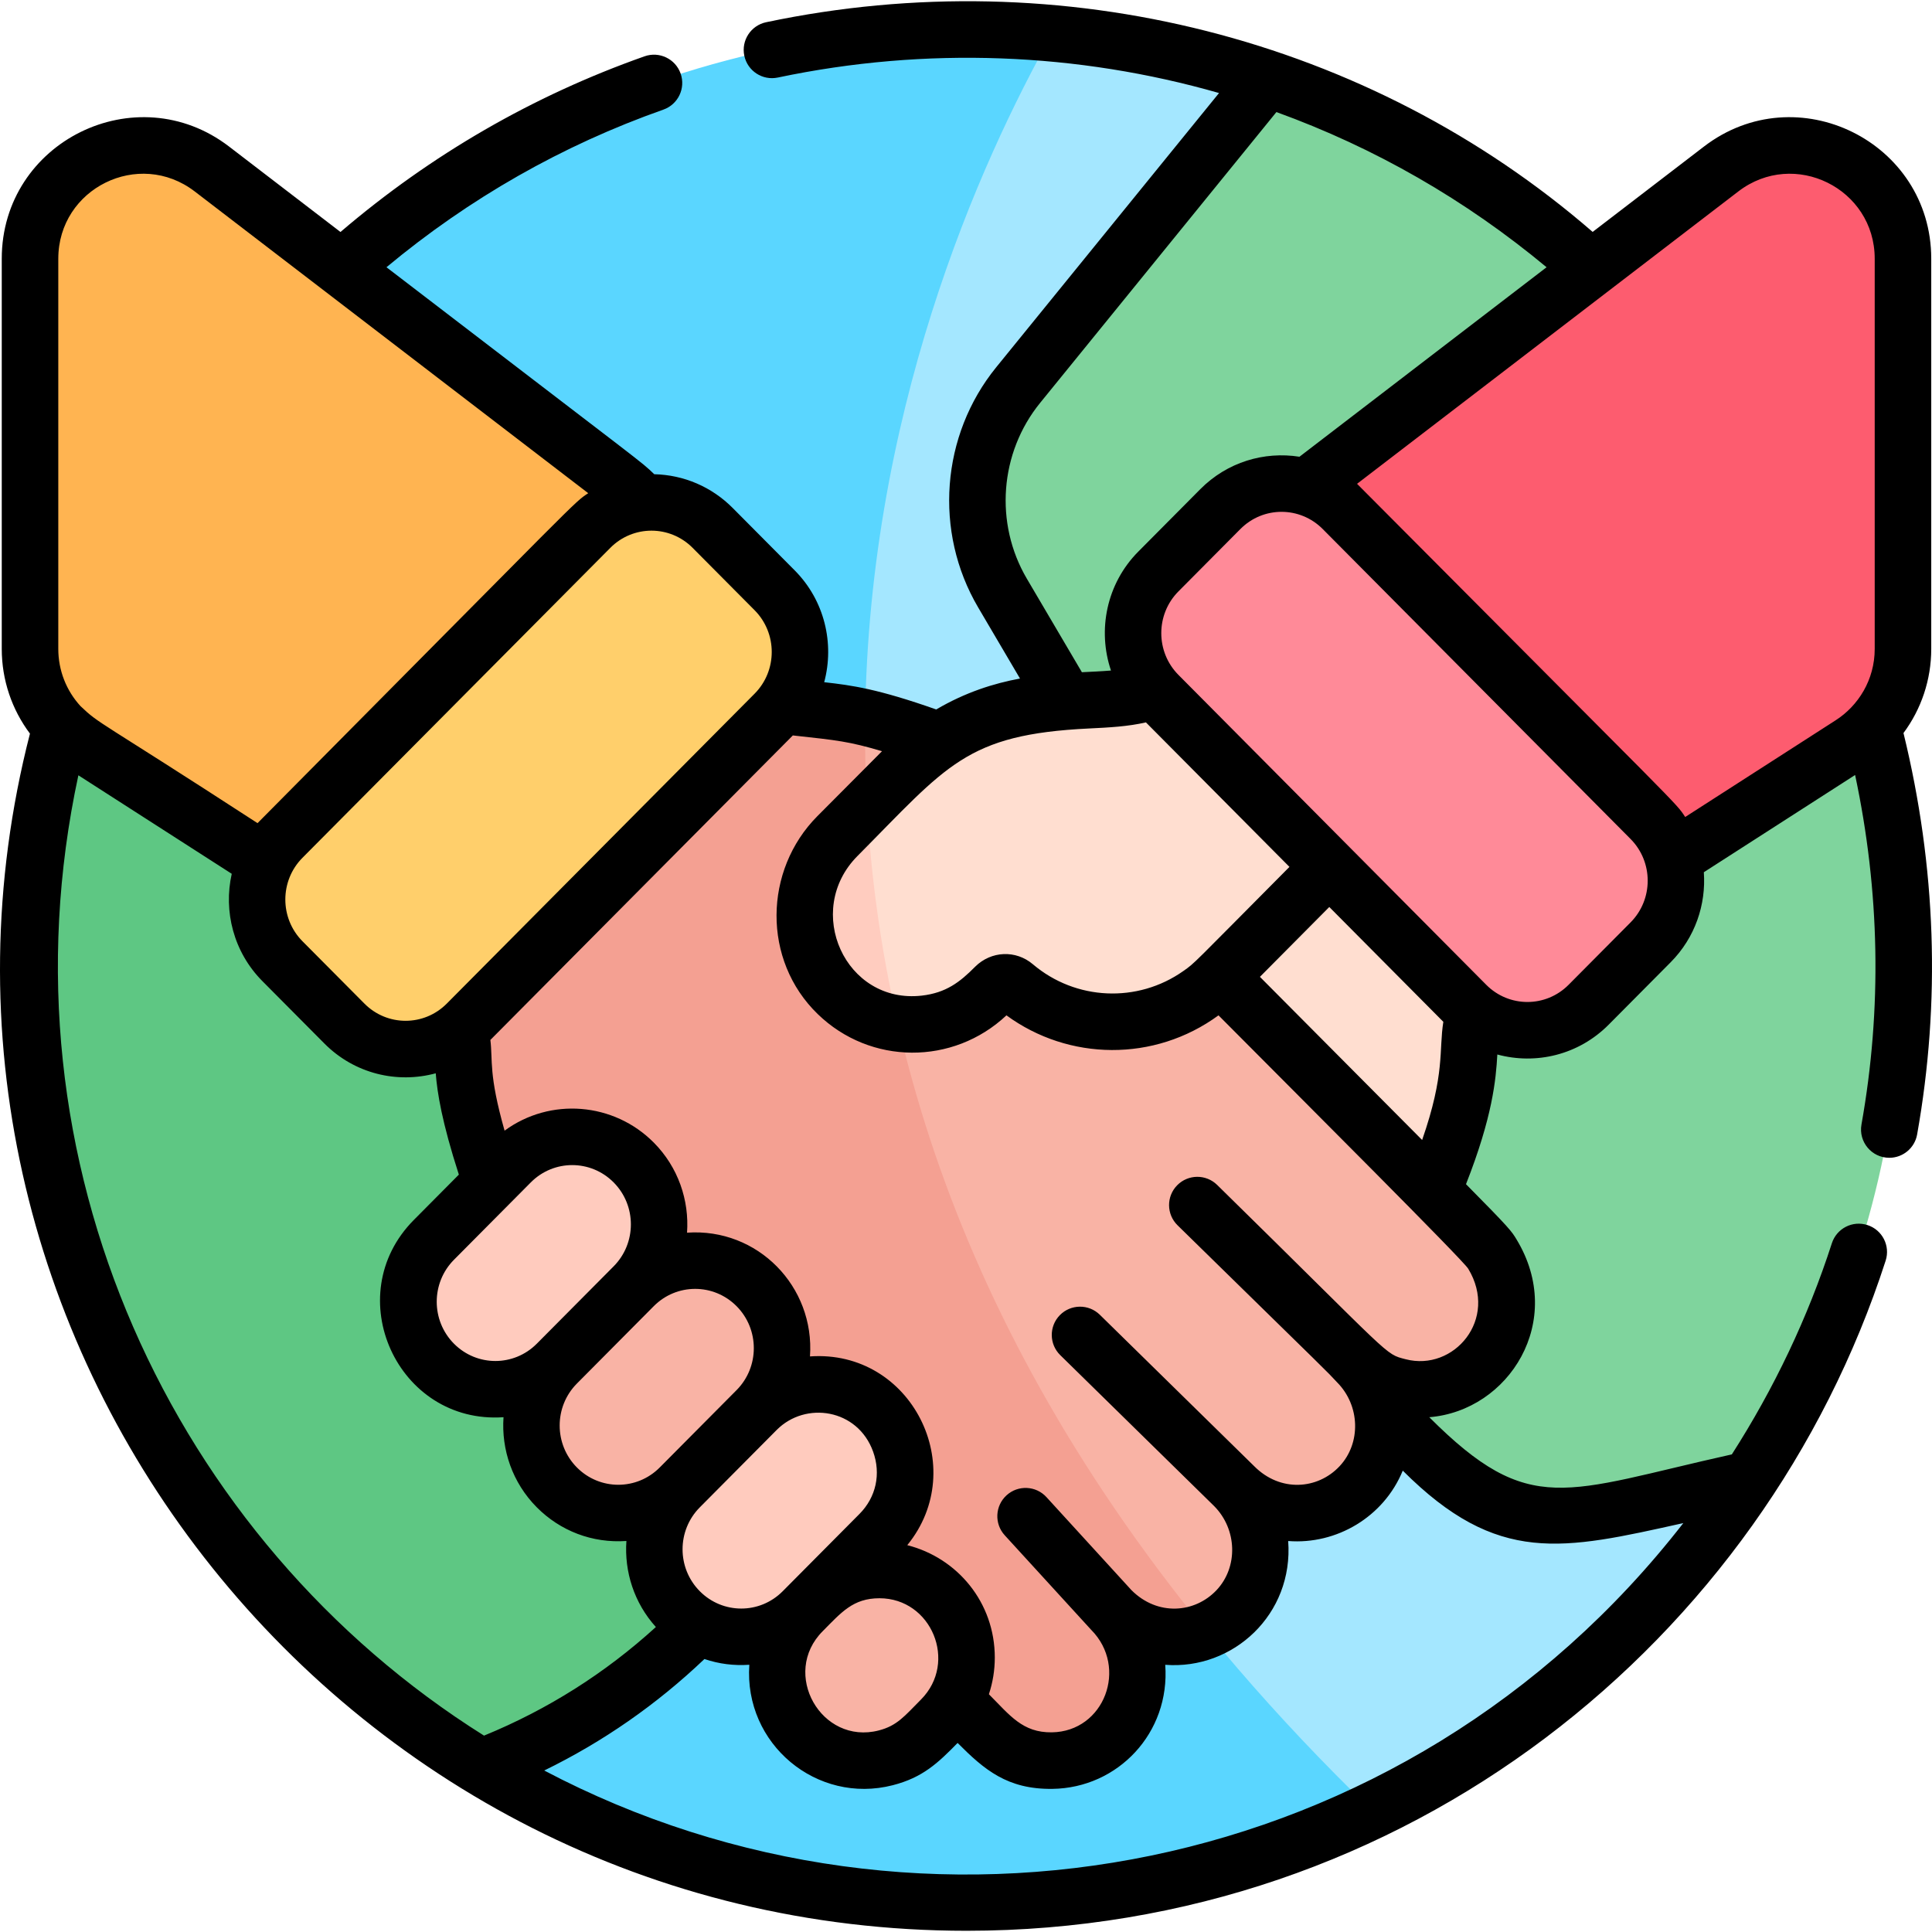 <svg id="Capa_1" enable-background="new 0 0 512.607 512.607" height="512" viewBox="0 0 512.607 512.607" width="512" xmlns="http://www.w3.org/2000/svg"><g><path d="m464.163 392.493c-24.71 37.63-59.36 68.14-100.21 87.81-494.7-175.06-84.76-471.42-84.76-471.42 19.71 1.79 38.74 5.89 56.84 12.02z" fill="#a4e7ff"/><path d="m363.953 480.303c-32.57 15.69-69.09 24.47-107.65 24.47-33.67 0-65.77-6.7-95.05-18.83-11.71-4.85-22.98-10.58-33.7-17.09l-80.12-347.16c44.23-68.51 121.25-113.86 208.87-113.86 7.72 0 15.35.35 22.89 1.05-38.05 67.781-122.68 270.84 84.76 471.42z" fill="#5ad6ff"/><path d="m233.713 346.654-14.67 34.24c-17.43 40.67-50.55 72.29-91.49 87.96-71.78-43.57-119.72-122.46-119.72-212.55 0-45.6 12.28-88.32 33.72-125.05l116.87 109.99z" fill="#5ec783"/><path d="m464.163 392.494-38.82 8.63c-16.18 3.59-33.08-1.33-44.8-13.05l-55.86-55.86c-9.27-9.27-14.19-21.67-14.19-34.28 0-6.44 1.28-12.93 3.92-19.09 6.07-14.17 5.04-30.39-2.78-43.68l-45.79-77.84c-10.26-17.45-8.6-39.44 4.16-55.15l66.03-81.27c155.528 52.656 216.147 237.542 128.13 371.59z" fill="#7fd49d"/><path d="m490.994 197.395-47.22 30.348-14.29 13.5-97.89-97.88 14.82-14.11h.01l110.096-84.42c19.735-15.132 48.255-1.062 48.255 23.807v103.517c-.001 10.21-5.193 19.719-13.781 25.238z" fill="#fd5c6f"/><path d="m7.833 172.158v-103.517c0-24.869 28.52-38.939 48.255-23.807l110.096 84.42h.01l14.82 14.11-97.89 97.88-14.29-13.5-47.22-30.348c-8.589-5.52-13.781-15.029-13.781-25.238z" fill="#ffb451"/><path d="m390.914 269.273c-2.746 8.884 1.949 16.139-10.915 46.707-52.076 14.113-95.262-10.978-100.879-38.366-6.268-30.565 31.592-76.999 68.449-68.913 22.63 4.964 41.248 29.685 43.345 60.572z" fill="#ffded0"/><path d="m393.353 361.333c-8.55 9.09-23.35 10.26-33.41.13 8.88 8.95 9.43 23.52.79 32.71-8.54 9.08-23.34 10.27-33.41.13 8.88 8.94 9.43 23.53.78 32.72-1.7 1.81-3.64 3.3-5.75 4.45-1.87-.66-3.8-1.32-5.81-1.99-151.25-50.42-95.82-224.84-90.72-239.91 7.399 1.415 16.329 4.375 23.37 6.96l29.4 24.76c56.642 47.701 31.147 23.953 113.96 107.33 8.89 8.95 9.43 23.521.8 32.71z" fill="#f9b3a5"/><path d="m294.693 427.144c8.89 8.95 9.44 23.52.8 32.71-8.97 9.54-23.92 9.7-33.08.47-11.227-11.309-.685.098-132.06-146.17-10.6-30.95-6.06-33.02-8.61-40.81-12.18-26.28-6.01-57.35 14.77-76.13 19-17.17 46.96-21.12 70.67-9.89 2.251.138 15.306 1.372 22.36 3.06-.9 71.91 20.29 156.29 90.4 242.23-8.1 3.289-17.92 1.899-25.25-5.47z" fill="#f4a092"/><path d="m200.615 374.11-20.387 20.525c-9.007 9.069-23.61 9.068-32.618 0-9.007-9.068-9.007-23.772 0-32.84l20.387-20.525c9.007-9.069 23.611-9.069 32.619 0 9.008 9.068 9.007 23.772-.001 32.84z" fill="#f9b3a5"/><path d="m167.998 341.27-20.387 20.525c-9.007 9.069-23.611 9.069-32.619 0-9.007-9.068-9.007-23.772 0-32.84l20.387-20.525c9.007-9.069 23.611-9.069 32.619 0 9.007 9.068 9.007 23.771 0 32.84z" fill="#ffcbbe"/><path d="m219.129 367.414c-6.614-.633-13.446 1.594-18.514 6.697l-20.387 20.525c-9.01 9.056-9.011 23.787-.001 32.843 9.008 9.069 23.614 9.069 32.621 0l20.386-20.525c13.723-13.839 5.312-37.669-14.105-39.54z" fill="#ffcbbe"/><path d="m205.402 156.616-16.439-16.543c-8.975-9.036-23.518-9.036-32.493 0l-27.25 27.435-54.424 54.793c-8.97 9.03-8.97 23.675 0 32.713l16.44 16.543c8.97 9.038 23.515 9.038 32.493 0l26.015-26.191 55.659-56.037c8.969-9.031 8.969-23.675-.001-32.713z" fill="#ffcf6b"/><path d="m222.266 419.355c-3.621 1.96-5.38 4.059-9.417 8.123-16.295 16.407-.86 44.793 22.023 38.914 7.026-1.796 10.071-5.547 14.674-10.182 4.508-4.538 6.758-10.48 6.758-16.421-.001-17.561-18.702-28.797-34.038-20.434z" fill="#f9b3a5"/><path d="m372.053 210.383-48.48 48.79c-14.93 15.05-38.66 15.83-54.52 2.37-1.5-1.27-3.73-1.18-5.12.21l-1.52 1.53c-6.243 6.295-15.07 9.455-24.2 8.25-29.24-22.65-8.17-57.76-8.17-57.76l7.91-7.96c26.59-26.77 51.84-16.55 67.6-22.44 5.93-.82 15.49-1.41 26.64 1.28 16.06 3.85 29.93 13.241 39.86 25.73z" fill="#ffded0"/><path d="m238.213 271.533c-23.841-3.198-33.12-32.641-16.17-49.71l8-8.05c1.02 18.61 3.61 37.92 8.17 57.76z" fill="#ffccbf"/><path d="m437.812 217.305-66.811-67.264-14.864-14.965c-8.977-9.03-23.523-9.03-32.493 0l-16.439 16.551c-8.97 9.031-8.97 23.675 0 32.713l81.674 82.228c8.967 9.029 23.525 9.029 32.492 0l16.44-16.551c8.97-9.03 8.97-23.682.001-32.712z" fill="#ff8a98"/></g><path d="m505.042 194.493c4.72-6.356 7.364-14.129 7.364-22.331v-103.509c0-31.07-35.658-48.669-60.313-29.762l-29.524 22.64c-59.263-51.389-140.777-72.175-219.293-55.634-4.053.854-6.647 4.832-5.793 8.885.854 4.054 4.834 6.647 8.885 5.793 39.436-8.307 79.658-6.604 117.071 4.108l-59.125 72.771c-14.658 18.047-16.588 43.638-4.802 63.682l11.119 18.896c-6.975 1.293-14.485 3.656-22.223 8.205-15.632-5.493-22.313-6.398-29.727-7.232 2.744-10.237.143-21.64-7.821-29.665l-16.441-16.545c-5.584-5.623-12.957-8.786-20.829-8.974-3.973-3.781.153-.315-71.05-54.916 21.974-18.294 46.643-32.355 73.471-41.821 3.906-1.378 5.955-5.662 4.577-9.568s-5.663-5.956-9.568-4.577c-29.577 10.436-56.69 26.104-80.679 46.612l-29.552-22.661c-24.663-18.903-60.323-1.311-60.323 29.763v103.51c0 8.268 2.689 16.099 7.482 22.483-40.889 159.077 81.115 317.637 248.488 317.637 116.831 0 211.364-77.088 243.876-177.805 1.272-3.942-.892-8.169-4.833-9.441-3.946-1.274-8.17.892-9.441 4.833-6.357 19.694-15.344 38.551-26.539 56.016-44.467 9.886-53.485 16.928-80.277-9.864 21.197-1.72 36.233-25.564 23.167-47.15-1.338-2.219-1.716-2.843-13.423-14.68 7.037-17.886 7.944-27.713 8.313-34.408 10.224 2.768 21.53.153 29.55-7.922l16.44-16.551c6.493-6.538 9.42-15.321 8.799-23.889l40.139-25.798c6.573 30.908 7.156 62.054 1.685 92.75-.816 4.582 2.702 8.817 7.393 8.817 3.565 0 6.728-2.553 7.375-6.186 6.286-35.274 5.052-71.086-3.618-106.512zm-232.601-40.962c-8.628-14.673-7.215-33.408 3.515-46.619l62.706-77.178c26.168 9.486 50.218 23.315 71.679 41.173l-65.565 50.277c-9.356-1.463-19.135 1.384-26.317 8.615l-16.439 16.551c-8.46 8.518-10.875 20.853-7.252 31.558-2.488.209-5.226.325-7.716.449zm41.53 104.104c-12.153 8.578-28.574 7.836-39.916-1.787-4.5-3.84-11.067-3.585-15.327.646-4.053 4.104-7.74 6.928-14.141 7.667-20.312 2.315-31.491-22.544-17.079-37.043 23.877-24.043 28.761-32.254 61.451-33.836 5.279-.255 10.327-.515 15.08-1.616l38.083 38.341c-26.311 26.492-25.009 25.417-28.151 27.628zm-113.754-95.725c6.059 6.109 6.059 16.04-.001 22.141l-81.674 82.228c-6.046 6.086-15.808 6.087-21.852-.001l-16.436-16.54c-6.062-6.108-6.063-16.042-.002-22.145l81.675-82.228c6.047-6.088 15.804-6.087 21.851.001zm44.144 289.021c-4.402 4.432-6.346 6.958-11.221 8.204-15.221 3.915-26.079-15.119-14.833-26.365 4.921-4.954 8.014-8.714 15.041-8.714 13.806 0 20.85 16.972 11.013 26.875zm-16.312-49.255c-7.746 7.799-12.642 12.723-20.386 20.524-6.082 6.122-15.902 6.119-21.983-.004-6.107-6.138-6.106-16.125.005-22.268l20.387-20.525c7.655-7.707 21.477-5.613 25.575 5.728 2.143 5.927.796 12.114-3.598 16.545zm-32.619-32.843-20.387 20.525c-6.078 6.12-15.897 6.12-21.975 0-6.099-6.14-6.099-16.13 0-22.27l20.387-20.525c6.079-6.121 15.897-6.12 21.977 0 6.097 6.139 6.097 16.129-.002 22.27zm-32.618-32.841-20.386 20.524c-6.079 6.12-15.898 6.121-21.977 0-6.099-6.14-6.099-16.13 0-22.27l20.386-20.525c6.079-6.12 15.898-6.121 21.977 0 6.099 6.142 6.099 16.131 0 22.271zm-53.006-12.314c-19.938 20.073-4.324 54.298 23.79 52.342-.608 8.578 2.329 17.365 8.829 23.908 6.215 6.257 14.714 9.562 23.775 8.933-.576 8.115 2.025 16.416 7.819 22.828-13.433 12.238-28.725 21.908-45.596 28.815-82.63-51.85-129.719-152.358-107.628-254.798l40.694 26.136c-2.235 9.919.467 20.751 8.122 28.465l16.436 16.54c8.041 8.103 19.369 10.696 29.564 7.926.407 5.168 1.623 12.9 6.135 26.883zm-94.34-255.025c0-18.685 21.366-29.224 36.196-17.858l104.41 80.064c-3.963 2.639-.509-.375-87.742 87.543-42.902-27.863-41.72-26.031-46.98-31.059-3.749-4.091-5.885-9.464-5.885-15.18v-103.51zm431.156 335.462c-73.74 94.92-202.011 118.447-302.227 65.646 15.607-7.621 29.848-17.521 42.508-29.578 3.871 1.308 7.833 1.804 11.909 1.522-1.474 21.066 17.95 37.126 38.052 31.961 7.957-2.034 12.016-5.911 17.209-11.218 7.063 7.082 13.192 12.354 25.185 12.184 17.315-.228 31.252-14.825 29.906-32.917 18.016 1.398 34.07-13.389 32.622-32.841 12.804.996 25.352-6.359 30.4-18.675 25.2 25.199 42.37 21.045 74.436 13.916zm-73.657-43.471c-5.753-1.496-2.822.049-50.033-46.258-2.957-2.899-7.705-2.854-10.606.103-2.9 2.958-2.854 7.706.103 10.606 42.376 41.508 39.02 38.133 42.351 41.687 6.101 6.158 6.383 16.139.621 22.265-5.793 6.167-15.702 6.93-22.603-.001-.256-.257-.024-.027-40.988-40.207-2.956-2.899-7.705-2.854-10.606.103-2.9 2.957-2.854 7.706.103 10.606l40.832 40.051c6.12 6.163 6.41 16.164.649 22.292-5.782 6.14-15.652 6.941-22.569.033l-22.571-24.699c-2.794-3.058-7.539-3.27-10.596-.477-3.058 2.794-3.271 7.539-.477 10.596l22.942 25.094c.001 0 .001.001.002.001 9.887 9.956 3.505 27.009-10.456 27.194-7.771.099-11.122-4.525-16.688-10.109 1.025-3.097 1.567-6.37 1.567-9.728 0-14.687-9.991-26.472-23.223-29.824 16.783-20.55 1.143-51.973-25.814-50.08 1.308-18.527-13.848-34.138-32.619-32.832.608-8.578-2.33-17.364-8.829-23.908-10.603-10.674-27.447-12.052-39.583-3.16-4.267-15.043-3.099-18.581-3.769-24.067l80.252-80.796c11.9 1.301 14.825 1.575 23.66 4.186l-17.147 17.229c-14.253 14.341-14.683 38.211.096 52.52 13.944 13.532 35.91 13.641 50.068.334 16.49 12.076 39.223 12.458 56.262.001 23.331 23.467 64.849 64.897 66.251 67.22 8.128 13.426-3.827 27.333-16.582 24.025zm-38.679-101.462 18.406-18.533 30.258 30.463c-1.226 7.666.519 13.694-5.624 31.355zm98.34-14.442-16.44 16.551c-6.039 6.08-15.811 6.08-21.85 0l-81.673-82.227c-6.062-6.108-6.063-16.042-.002-22.145l16.439-16.55c6.07-6.112 15.824-6.062 21.85 0l81.675 82.229c6.064 6.104 6.064 16.038.001 22.142zm14.495-27.969c-2.628-3.994.285-.583-87.062-88.403l101.161-77.574c14.818-11.365 36.186-.816 36.186 17.858v103.51c0 8.242-4.386 15.109-10.335 18.931z"/></svg>